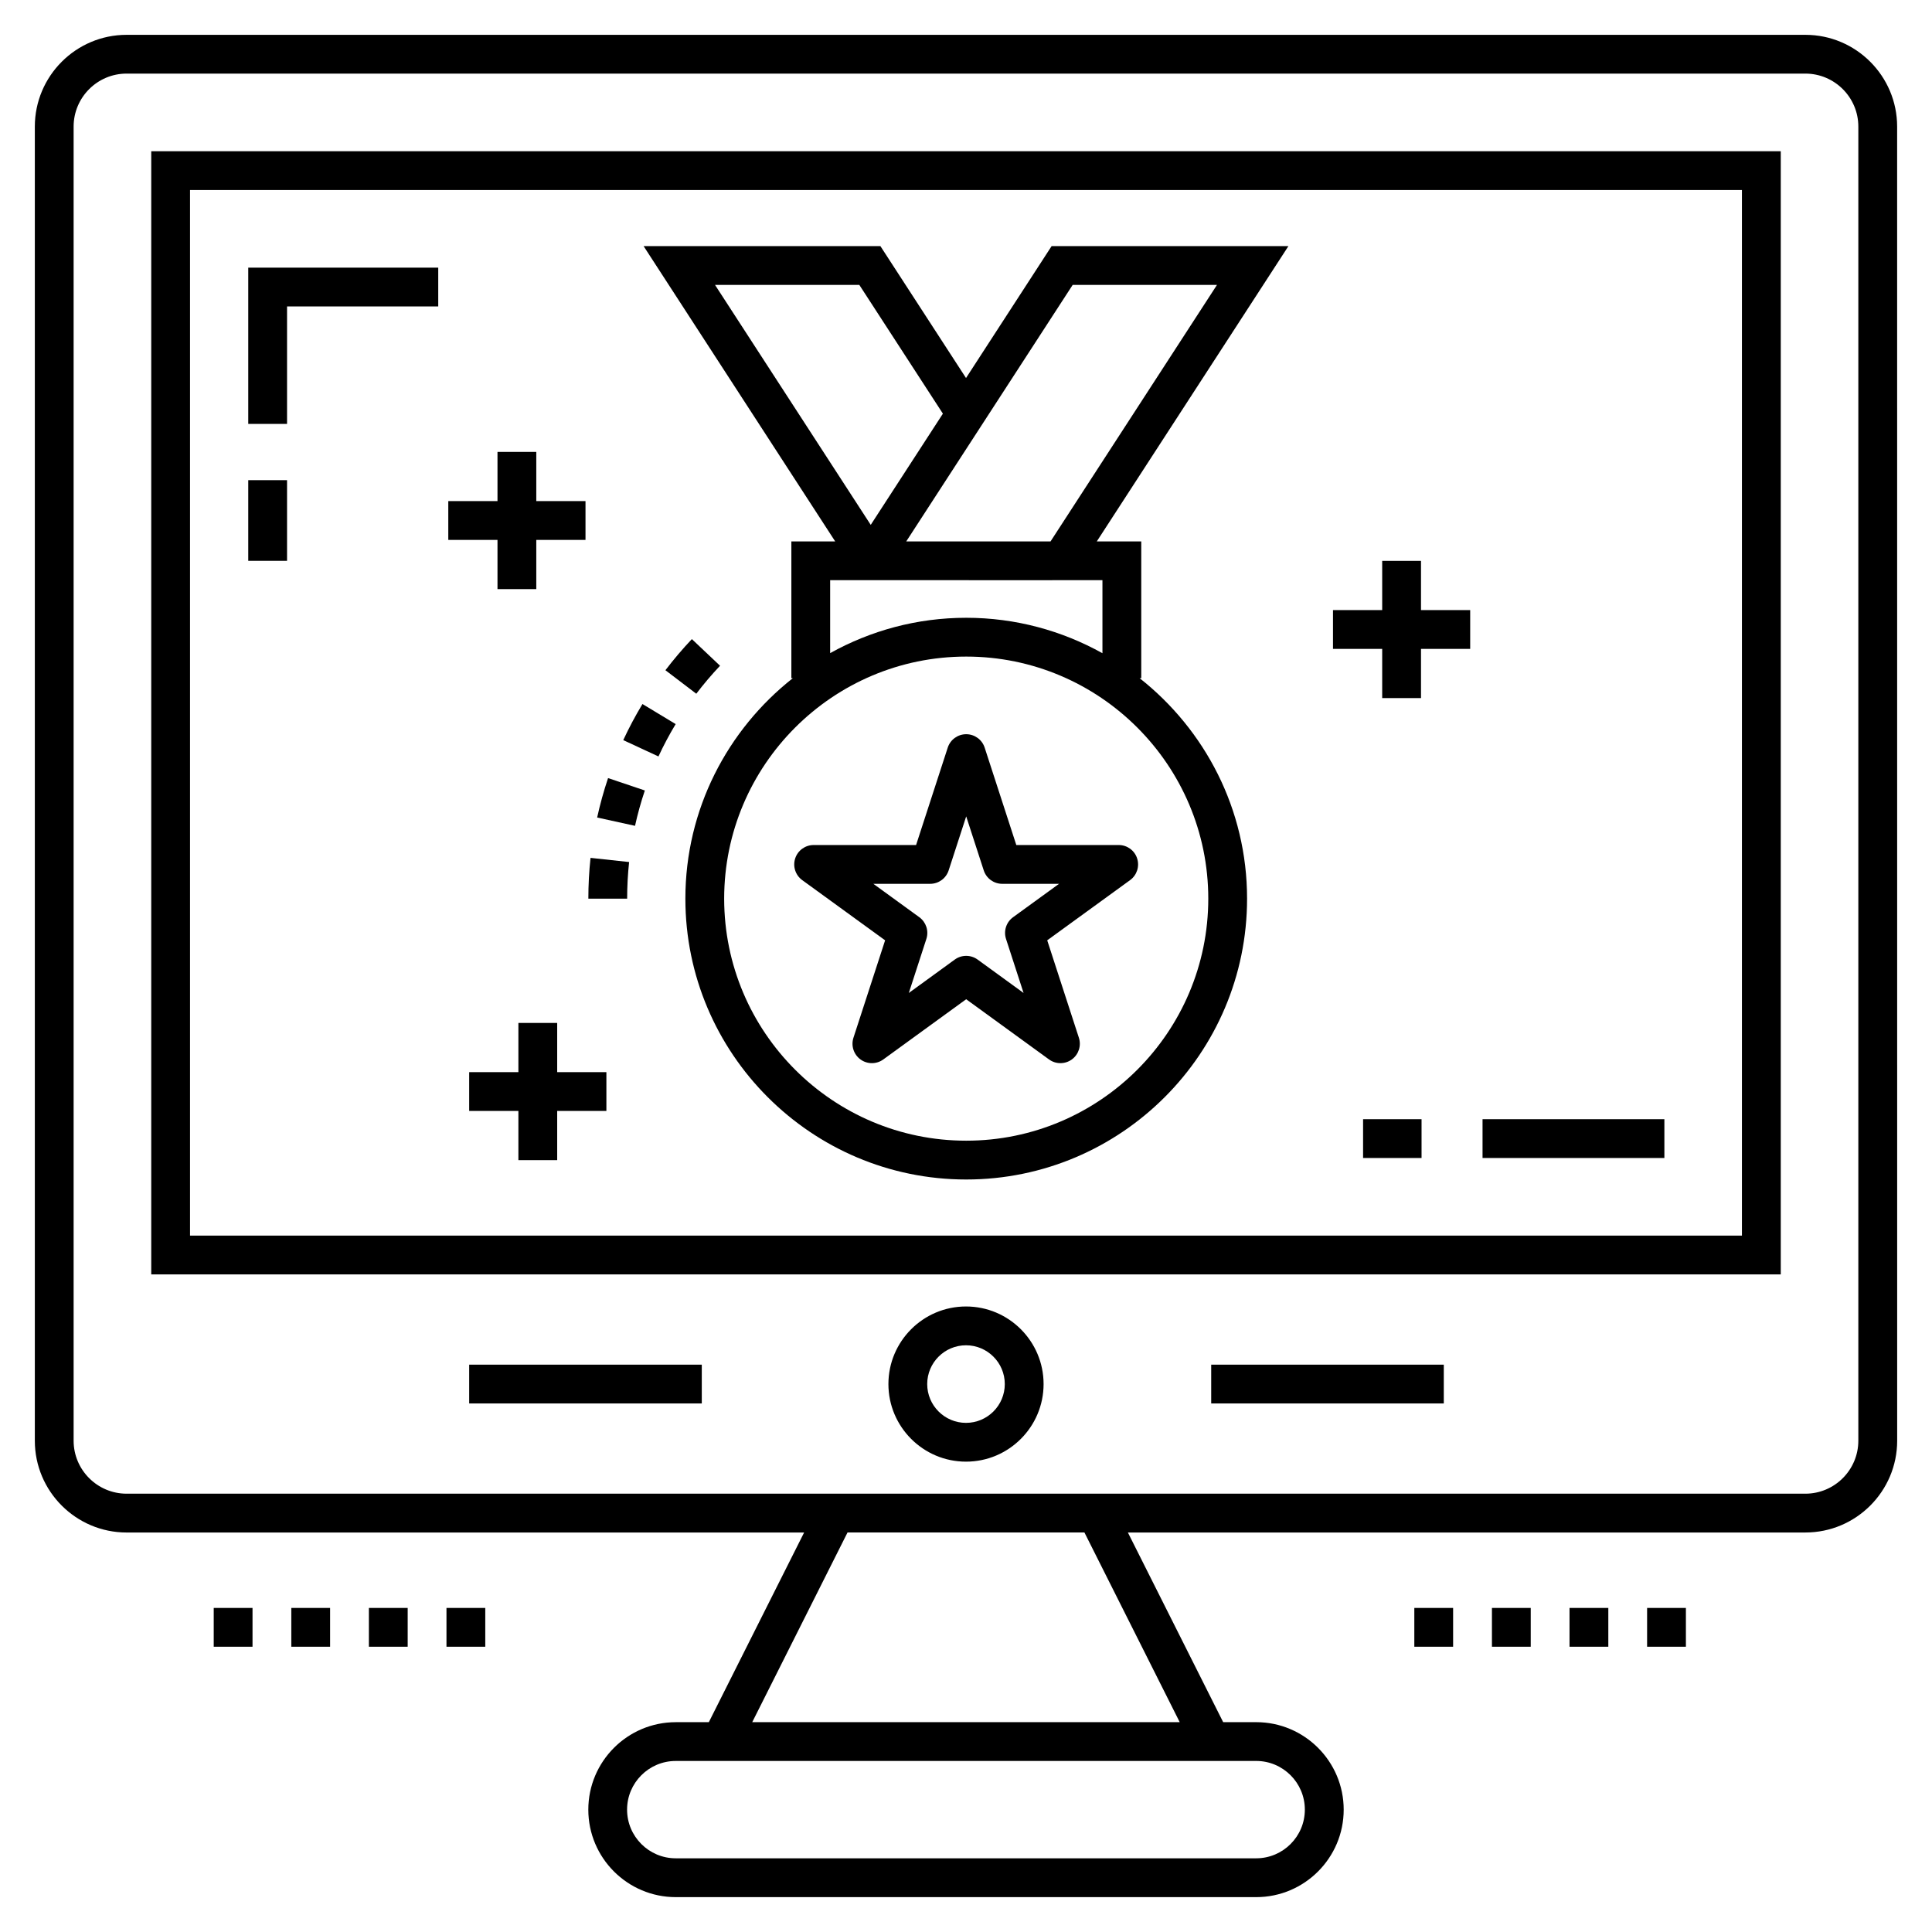 <?xml version="1.0" encoding="UTF-8"?>
<!-- Uploaded to: ICON Repo, www.svgrepo.com, Generator: ICON Repo Mixer Tools -->
<svg fill="#000000" width="800px" height="800px" version="1.1" viewBox="144 144 512 512" xmlns="http://www.w3.org/2000/svg">
 <g>
  <path d="m646.76 177.55c0-13.41-10.91-24.32-24.32-24.32h-444.89c-13.41 0-24.32 10.91-24.32 24.32v348.26c0 13.41 10.91 24.32 24.32 24.32h179.55l-25.254 50.266h-8.758c-12.781 0-23.18 10.398-23.18 23.184 0 12.781 10.398 23.18 23.18 23.18h153.82c12.781 0 23.184-10.398 23.184-23.184 0-12.781-10.398-23.184-23.184-23.184h-8.754l-25.254-50.266h179.55c13.41 0 24.32-10.91 24.32-24.32zm-169.86 433.12c7.113 0 12.898 5.785 12.898 12.898 0.004 7.117-5.785 12.902-12.898 12.902h-153.82c-7.113 0-12.898-5.785-12.898-12.898s5.785-12.898 12.898-12.898c161.13-0.004 46.418-0.004 153.82-0.004zm-20.262-10.281h-113.29l25.254-50.266h62.785zm179.84-74.586c0 7.738-6.297 14.039-14.039 14.039h-444.89c-7.738 0-14.039-6.301-14.039-14.039v-348.26c0-7.738 6.301-14.039 14.039-14.039h444.89c7.742 0 14.039 6.301 14.039 14.039z"/>
  <path d="m184.08 481.73h431.84v-297.65h-431.84zm10.281-287.37h411.27v277.09h-411.27z"/>
  <path d="m505.23 440.6h15.496v10.281h-15.496z"/>
  <path d="m536.89 440.6h48.188v10.281h-48.188z"/>
  <path d="m209.79 256.34h10.281v-31.137h40.066v-10.281h-50.348z"/>
  <path d="m209.79 271.25h10.281v21.375h-10.281z"/>
  <path d="m400 490.23c-11.34 0-20.562 9.227-20.562 20.562 0 11.34 9.227 20.562 20.562 20.562 11.34 0 20.562-9.227 20.562-20.562 0-11.34-9.227-20.562-20.562-20.562zm0 30.844c-5.672 0-10.281-4.613-10.281-10.281 0-5.672 4.613-10.281 10.281-10.281 5.672 0 10.281 4.613 10.281 10.281 0 5.672-4.613 10.281-10.281 10.281z"/>
  <path d="m464.98 505.65h61.641v10.281h-61.641z"/>
  <path d="m268.34 505.65h61.641v10.281h-61.641z"/>
  <path d="m440.48 367.94h-27.148l-8.387-25.816c-0.688-2.117-2.664-3.551-4.891-3.551-2.227 0-4.203 1.434-4.891 3.551l-8.391 25.816h-27.148c-2.227 0-4.203 1.434-4.891 3.551-0.688 2.117 0.066 4.438 1.867 5.75l21.965 15.953-8.391 25.82c-0.688 2.117 0.066 4.438 1.867 5.75 1.801 1.309 4.242 1.309 6.043 0l21.961-15.957 21.961 15.957c1.824 1.328 4.269 1.289 6.043 0 1.801-1.309 2.555-3.629 1.867-5.75l-8.391-25.82 21.961-15.953c1.801-1.309 2.555-3.629 1.867-5.75-0.672-2.117-2.648-3.551-4.875-3.551zm-28.008 19.133c-1.801 1.309-2.555 3.629-1.867 5.75l4.652 14.324-12.184-8.855c-1.801-1.309-4.242-1.309-6.043 0l-12.184 8.855 4.652-14.324c0.688-2.117-0.066-4.438-1.867-5.75l-12.184-8.852h15.062c2.227 0 4.203-1.434 4.891-3.551l4.652-14.32 4.652 14.32c0.688 2.117 2.664 3.551 4.891 3.551h15.062z"/>
  <path d="m334.82 320.43-7.469-7.062c-2.477 2.617-4.832 5.391-7.008 8.246l8.18 6.231c1.953-2.566 4.07-5.062 6.297-7.414z"/>
  <path d="m299.92 382.16h10.281c0-3.246 0.176-6.516 0.52-9.711l-10.223-1.105c-0.383 3.566-0.578 7.203-0.578 10.816z"/>
  <path d="m309.17 340.14 9.328 4.328c1.359-2.93 2.894-5.816 4.562-8.578l-8.801-5.316c-1.859 3.082-3.574 6.297-5.09 9.566z"/>
  <path d="m302.25 360.65 10.039 2.203c0.691-3.144 1.566-6.293 2.602-9.367l-9.746-3.285c-1.152 3.426-2.125 6.941-2.894 10.449z"/>
  <path d="m422.69 209.22-22.684 34.961-22.688-34.953h-62.754l50.773 78.254h-11.617v36.238h0.391c-17.309 13.641-28.48 34.738-28.48 58.434 0 41.039 33.387 74.426 74.43 74.426 41.039 0 74.426-33.387 74.426-74.426 0-23.699-11.172-44.793-28.477-58.434h0.434v-36.238h-11.785l50.785-78.262zm5.582 10.281h38.242l-44.109 67.98h-38.242zm-56.539 0.008 22.145 34.113-19.125 29.473-41.262-63.586zm92.473 162.64c0 35.371-28.773 64.145-64.145 64.145s-64.148-28.773-64.148-64.145 28.777-64.148 64.148-64.148c35.367 0 64.145 28.777 64.145 64.148zm-64.148-74.43c-13.082 0-25.367 3.418-36.059 9.367v-19.332c14.672 0.004 76.082 0.008 72.16 0v19.355c-10.699-5.961-23-9.391-36.102-9.391z"/>
  <path d="m520.58 292.64h-10.285v13.039h-13.039v10.281h13.039v13.039h10.285v-13.039h13.035v-10.281h-13.035z"/>
  <path d="m291.66 415.09h-10.281v13.039h-13.039v10.281h13.039v13.039h10.281v-13.039h13.039v-10.281h-13.039z"/>
  <path d="m275.84 300.12h10.281v-13.039h13.043v-10.285h-13.043v-13.035h-10.281v13.035h-13.039v10.285h13.039z"/>
  <path d="m580.5 570.12h10.281v10.281h-10.281z"/>
  <path d="m559.94 570.12h10.281v10.281h-10.281z"/>
  <path d="m518.81 570.12h10.281v10.281h-10.281z"/>
  <path d="m539.38 570.12h10.281v10.281h-10.281z"/>
  <path d="m241.76 570.12h10.281v10.281h-10.281z"/>
  <path d="m200.64 570.12h10.281v10.281h-10.281z"/>
  <path d="m262.32 570.12h10.281v10.281h-10.281z"/>
  <path d="m221.2 570.12h10.281v10.281h-10.281z"/>
 </g>
</svg>